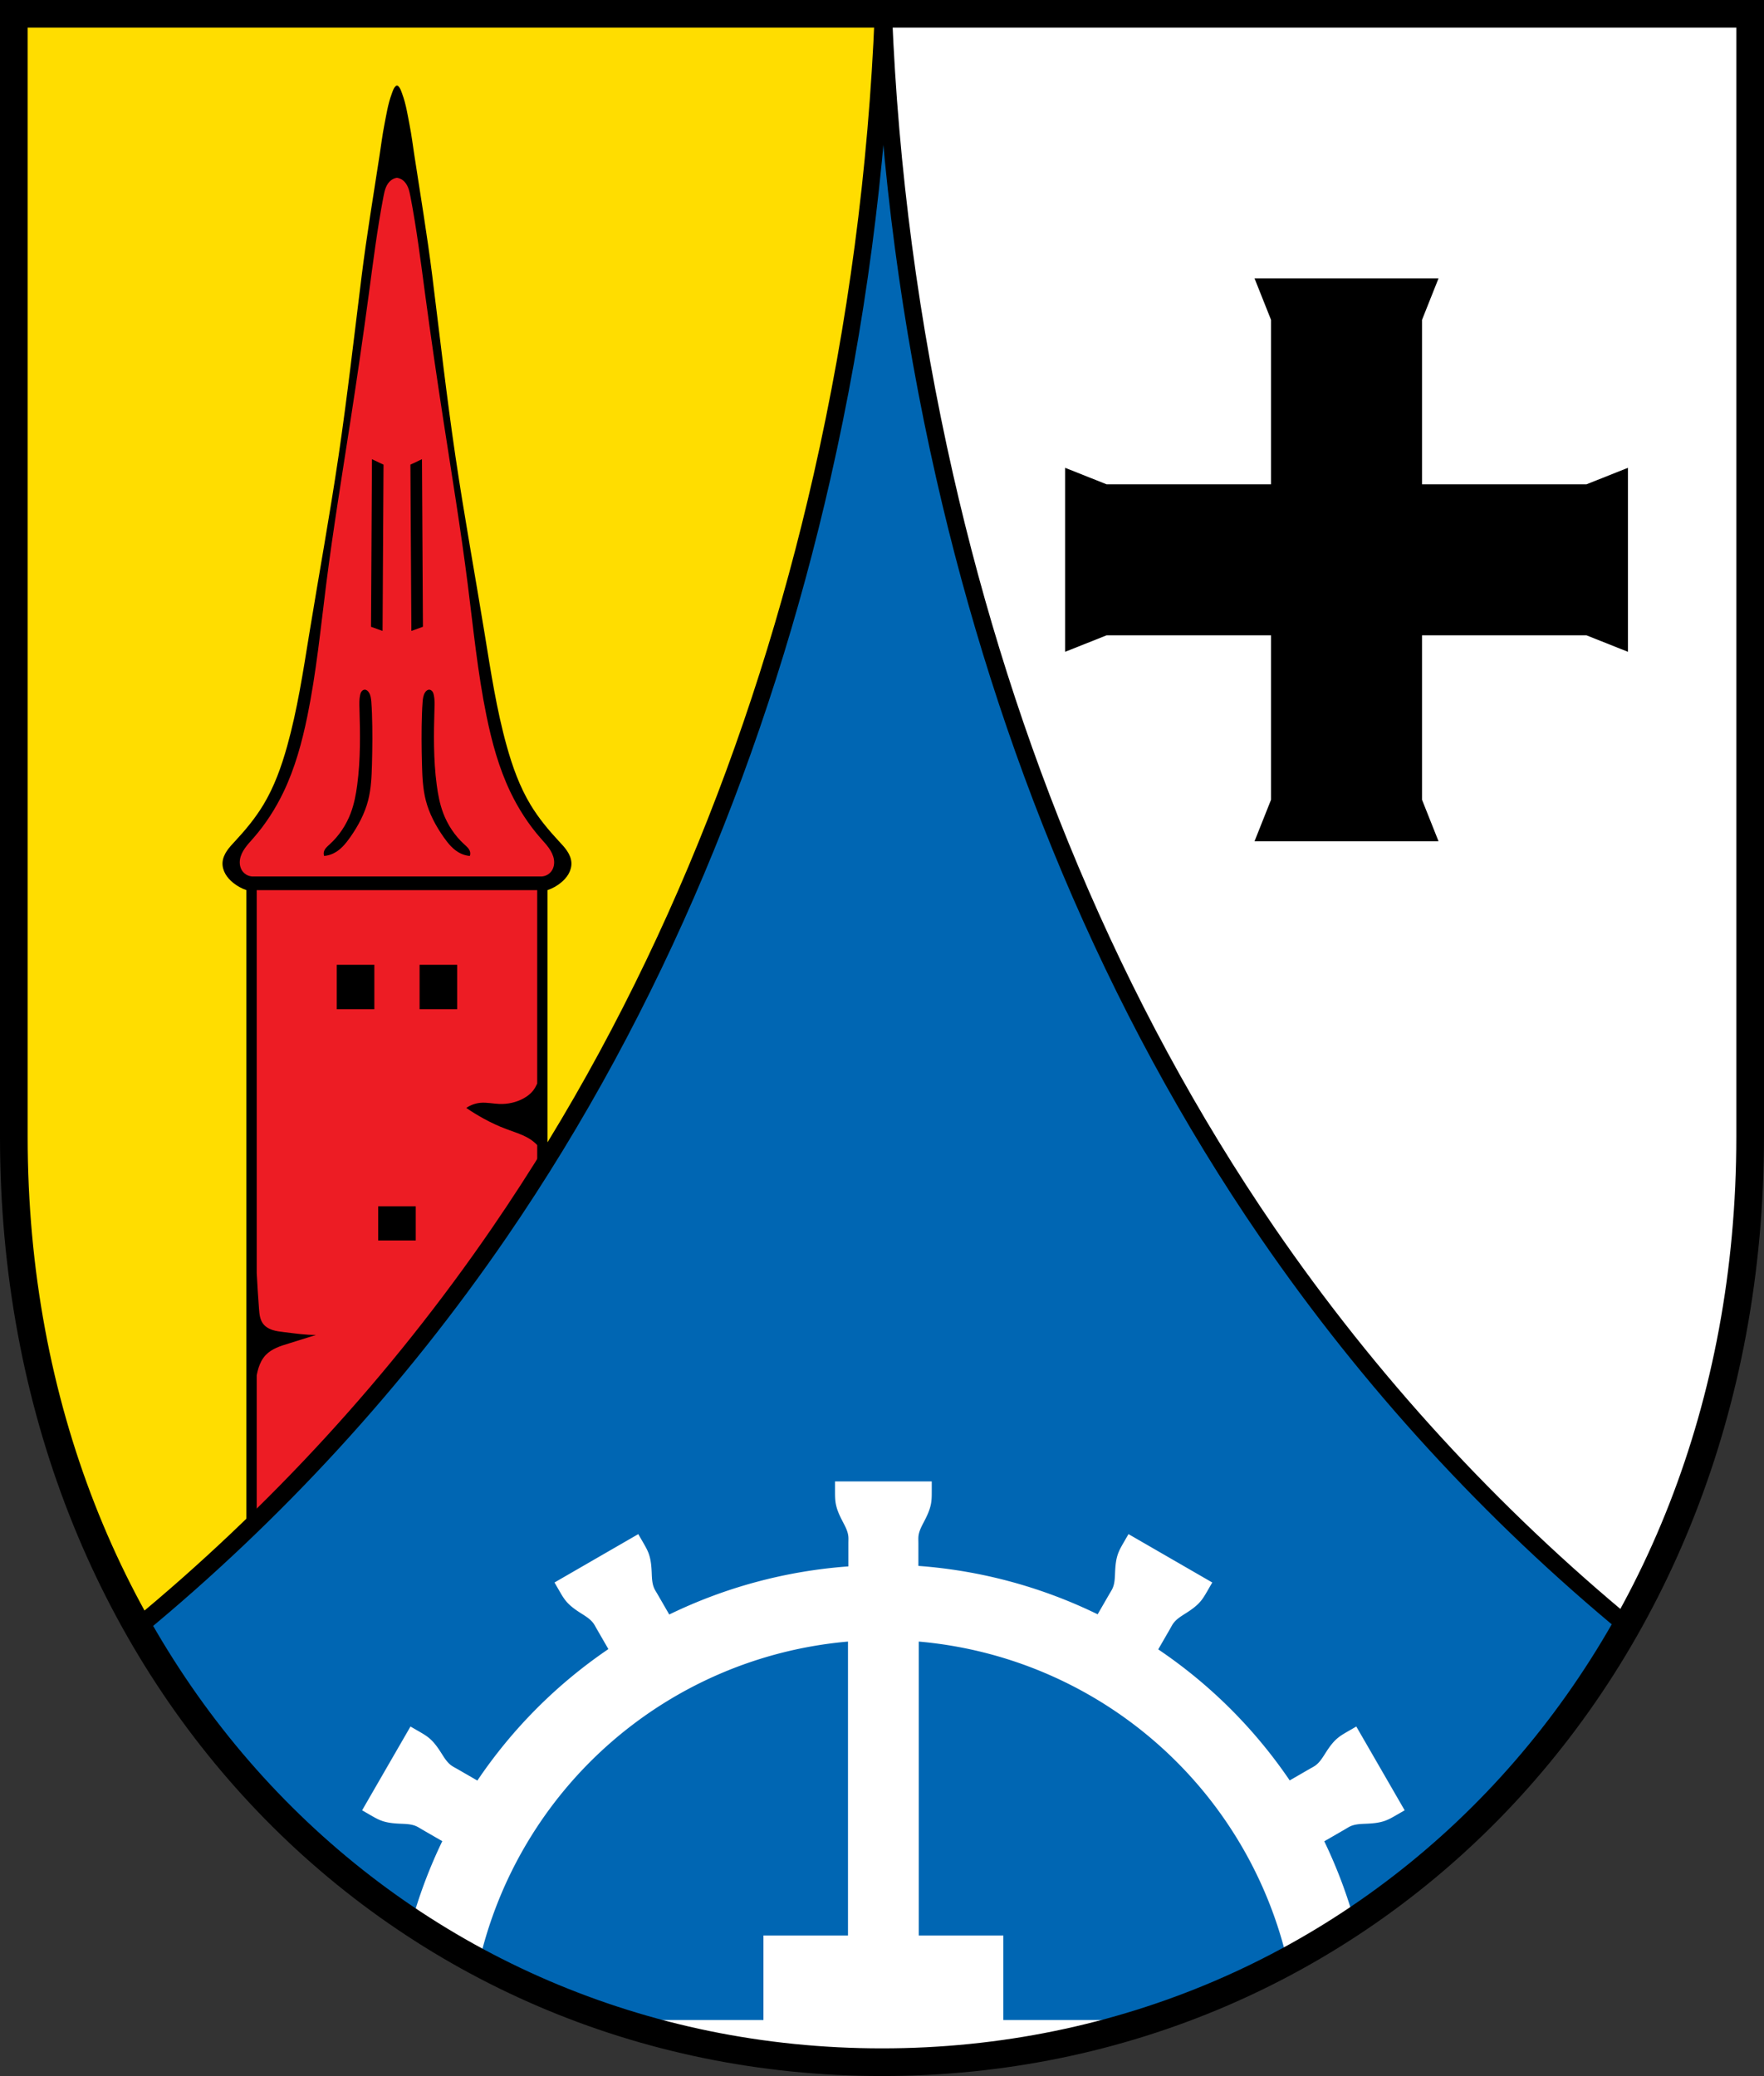 <?xml version="1.0" encoding="UTF-8" standalone="no"?>
<!-- Created with Inkscape (http://www.inkscape.org/) -->

<svg
   xmlns:dc="http://purl.org/dc/elements/1.1/"
   xmlns:cc="http://creativecommons.org/ns#"
   xmlns:rdf="http://www.w3.org/1999/02/22-rdf-syntax-ns#"
   xmlns:svg="http://www.w3.org/2000/svg"
   xmlns="http://www.w3.org/2000/svg"
   xmlns:sodipodi="http://sodipodi.sourceforge.net/DTD/sodipodi-0.dtd"
   xmlns:inkscape="http://www.inkscape.org/namespaces/inkscape"
   width="134.959mm"
   height="158.823mm"
   viewBox="0 0 134.959 158.823"
   version="1.1"
   id="svg865"
   inkscape:version="0.92.5 (2060ec1f9f, 2020-04-08)"
   sodipodi:docname="DEU Waldbreitbach COA.svg">
  <rect x="0" y="0" width="134.959" height="158.823" fill="#333333" stroke="none"/>
  <defs
     id="defs859">
    <inkscape:path-effect
       effect="spiro"
       id="path-effect3149"
       is_visible="true" />
    <inkscape:path-effect
       effect="spiro"
       id="path-effect3043"
       is_visible="true" />
    <inkscape:path-effect
       effect="spiro"
       id="path-effect3039"
       is_visible="true" />
    <inkscape:path-effect
       effect="spiro"
       id="path-effect3007"
       is_visible="true" />
    <inkscape:path-effect
       effect="spiro"
       id="path-effect2973"
       is_visible="true" />
    <inkscape:path-effect
       effect="spiro"
       id="path-effect2968"
       is_visible="true" />
    <inkscape:path-effect
       effect="spiro"
       id="path-effect2834"
       is_visible="true" />
    <inkscape:path-effect
       effect="spiro"
       id="path-effect1194"
       is_visible="true" />
    <inkscape:path-effect
       effect="spiro"
       id="path-effect1110"
       is_visible="true" />
    <inkscape:path-effect
       effect="spiro"
       id="path-effect3644"
       is_visible="true" />
    <inkscape:path-effect
       effect="spiro"
       id="path-effect3636"
       is_visible="true" />
    <inkscape:path-effect
       effect="spiro"
       id="path-effect3544"
       is_visible="true" />
    <inkscape:path-effect
       effect="spiro"
       id="path-effect3466"
       is_visible="true" />
    <inkscape:path-effect
       effect="spiro"
       id="path-effect3544-2"
       is_visible="true" />
    <inkscape:path-effect
       effect="spiro"
       id="path-effect3644-8"
       is_visible="true" />
    <inkscape:path-effect
       effect="spiro"
       id="path-effect3644-3"
       is_visible="true" />
    <inkscape:path-effect
       effect="spiro"
       id="path-effect3636-0"
       is_visible="true" />
    <inkscape:path-effect
       effect="spiro"
       id="path-effect1727-0-1"
       is_visible="true" />
    <inkscape:path-effect
       effect="spiro"
       id="path-effect1731-8-3"
       is_visible="true" />
    <inkscape:path-effect
       effect="spiro"
       id="path-effect1727-3"
       is_visible="true" />
    <inkscape:path-effect
       effect="spiro"
       id="path-effect1731-7"
       is_visible="true" />
    <inkscape:path-effect
       effect="spiro"
       id="path-effect841-8"
       is_visible="true" />
    <inkscape:path-effect
       effect="skeletal"
       id="path-effect6414"
       is_visible="true"
       lpeversion="1"
       pattern="m 26507.414,27761.564 c 0,-13.157 10.678,-23.835 23.835,-23.835 13.157,0 23.835,10.678 23.835,23.835 0,13.157 -10.678,23.835 -23.835,23.835 -13.157,0 -23.835,-10.678 -23.835,-23.835 z"
       copytype="single_stretched"
       prop_scale="0.08"
       scale_y_rel="false"
       spacing="0"
       normal_offset="0"
       tang_offset="0"
       prop_units="false"
       vertical_pattern="false"
       hide_knot="false"
       fuse_tolerance="0" />
    <inkscape:path-effect
       effect="spiro"
       id="path-effect1110-8"
       is_visible="true" />
    <inkscape:path-effect
       effect="spiro"
       id="path-effect1194-3"
       is_visible="true" />
    <inkscape:path-effect
       effect="spiro"
       id="path-effect2834-9"
       is_visible="true" />
    <inkscape:path-effect
       effect="spiro"
       id="path-effect3007-2"
       is_visible="true" />
    <inkscape:path-effect
       effect="spiro"
       id="path-effect3149-0"
       is_visible="true" />
  </defs>
  <sodipodi:namedview
     id="base"
     pagecolor="#ffffff"
     bordercolor="#666666"
     borderopacity="1.0"
     inkscape:pageopacity="0.0"
     inkscape:pageshadow="2"
     inkscape:zoom="1.321061"
     inkscape:cx="255.04"
     inkscape:cy="300.13755"
     inkscape:document-units="mm"
     inkscape:current-layer="layer1"
     showgrid="false"
     inkscape:window-width="1920"
     inkscape:window-height="1046"
     inkscape:window-x="-11"
     inkscape:window-y="-11"
     inkscape:window-maximized="1"
     fit-margin-top="0"
     fit-margin-left="0"
     fit-margin-right="0"
     fit-margin-bottom="0"
     inkscape:snap-global="false"
     inkscape:snap-midpoints="true"
     inkscape:snap-smooth-nodes="true"
     inkscape:object-paths="false" />
  <g
     inkscape:label="Ebene 1"
     inkscape:groupmode="layer"
     id="layer1"
     transform="translate(-4.649,170.107)">
    <path
       style="opacity:1;fill:#0066b3;fill-opacity:1;fill-rule:evenodd;stroke:none;stroke-width:2.117;stroke-linecap:round;stroke-linejoin:miter;stroke-miterlimit:4;stroke-dasharray:none;stroke-opacity:1;paint-order:fill markers stroke"
       d="m 5.707,-169.049 v 85.912 c 0,41.282 29.623,70.794 66.421,70.794 36.797,0 66.421,-29.511 66.421,-70.794 V -169.049 Z"
       id="rect953-7-6"
       inkscape:connector-curvature="0"
       sodipodi:nodetypes="cssscc" />
    <path
       inkscape:connector-curvature="0"
       style="fill:#ffffff;fill-opacity:1;stroke:none;stroke-width:1.323;stroke-linecap:round;stroke-linejoin:round;stroke-miterlimit:4;stroke-dasharray:none;stroke-opacity:1"
       d="m 138.549,-169.049 v 85.913 c 0,14.057 -3.437,26.746 -9.42,37.373 -10.566,-8.702 -19.908,-18.89 -27.654,-30.176 -11.919,-17.366 -19.996,-37.229 -24.663,-57.768 -2.637,-11.604 -4.207,-23.451 -4.684,-35.341 z"
       id="path1108-4-9-4" />
    <flowRoot
       xml:space="preserve"
       id="flowRoot2783"
       style="font-style:normal;font-weight:normal;font-size:26.667px;line-height:1.25;font-family:sans-serif;letter-spacing:0px;word-spacing:0px;fill:#000000;fill-opacity:1;stroke:none"><flowRegion
         id="flowRegion2785"><rect
           id="rect2787"
           width="4.055"
           height="56.766"
           x="1812.468"
           y="-35.759" /></flowRegion><flowPara
         id="flowPara2789" /></flowRoot>    <path
       style="fill:none;stroke:#000000;stroke-width:5;stroke-linecap:round;stroke-linejoin:round;stroke-miterlimit:4;stroke-dasharray:none;stroke-opacity:1"
       d="M 255.039 4 C 256.843 48.94 262.779 93.714 272.744 137.572 C 290.383 215.201 320.91 290.273 365.957 355.908 C 395.233 398.565 430.54 437.072 470.477 469.961 C 493.089 429.797 506.08 381.836 506.08 328.709 L 506.08 4 L 255.039 4 z "
       transform="matrix(0.265,0,0,0.265,4.649,-170.107)"
       id="path1108" />
    <path
       inkscape:connector-curvature="0"
       style="fill:#ffdd00;fill-opacity:1;stroke:none;stroke-width:1.323;stroke-linecap:round;stroke-linejoin:round;stroke-miterlimit:4;stroke-dasharray:none;stroke-opacity:1"
       d="m 5.707,-169.049 v 85.913 c 0,14.057 3.437,26.746 9.42,37.373 10.566,-8.702 19.908,-18.89 27.654,-30.176 11.919,-17.366 19.996,-37.229 24.663,-57.768 2.637,-11.604 4.207,-23.451 4.684,-35.341 z"
       id="path1108-4-9" />
    <path
       inkscape:connector-curvature="0"
       style="opacity:1;fill:#000000;fill-opacity:1;fill-rule:evenodd;stroke:none;stroke-width:0.065;stroke-linecap:round;stroke-linejoin:round;stroke-miterlimit:4;stroke-dasharray:none;stroke-dashoffset:0;stroke-opacity:1;paint-order:normal"
       d="m 100.63,-148.81 1.262,3.173 v 12.581 H 89.311 l -3.173,-1.262 v 3.563 6.951 3.563 l 3.173,-1.262 h 12.581 v 12.581 l -1.262,3.173 h 3.563 6.951 3.563 l -1.262,-3.173 v -12.581 h 12.581 l 3.173,1.262 v -3.563 -6.951 -3.563 l -3.173,1.262 h -12.581 v -12.581 l 1.262,-3.173 h -3.563 -6.951 z"
       id="rect2722-4" />
    <path
       style="opacity:1;fill:#000000;fill-opacity:1;fill-rule:evenodd;stroke:none;stroke-width:0.246;stroke-linecap:round;stroke-linejoin:round;stroke-miterlimit:4;stroke-dasharray:none;stroke-dashoffset:0;stroke-opacity:1;paint-order:normal"
       d="M 114.605 24.705 C 114.495 24.705 114.376 24.745 114.293 24.816 C 113.618 25.402 113.369 26.357 113.059 27.195 C 111.996 30.063 111.542 33.124 110.953 36.125 C 110.392 38.982 110.036 41.876 109.596 44.754 C 107.821 56.356 105.877 67.934 104.422 79.582 C 102.246 96.994 100.284 114.436 97.717 131.795 C 95.182 148.929 92.06 165.97 89.273 183.064 C 87.503 193.925 85.86 204.837 82.896 215.434 C 81.246 221.335 79.168 227.169 75.992 232.41 C 73.709 236.177 70.886 239.591 67.887 242.816 C 67.049 243.717 66.194 244.61 65.508 245.631 C 64.822 246.652 64.308 247.822 64.242 249.051 C 64.182 250.185 64.511 251.322 65.074 252.309 C 65.638 253.295 66.429 254.139 67.312 254.854 C 68.45 255.774 69.749 256.494 71.133 256.971 L 71.133 441.881 C 98.293 415.795 122.813 386.958 144.123 355.908 C 148.944 348.884 153.588 341.746 158.078 334.514 L 158.078 256.971 C 159.463 256.494 160.762 255.775 161.9 254.854 C 162.784 254.139 163.575 253.295 164.139 252.309 C 164.702 251.322 165.031 250.185 164.971 249.051 C 164.905 247.822 164.391 246.652 163.705 245.631 C 163.019 244.61 162.164 243.717 161.326 242.816 C 158.327 239.591 155.504 236.177 153.221 232.41 C 150.044 227.169 147.965 221.335 146.314 215.434 C 143.351 204.837 141.71 193.925 139.939 183.064 C 137.153 165.97 134.03 148.929 131.496 131.795 C 128.929 114.436 126.967 96.994 124.791 79.582 C 123.336 67.934 121.392 56.356 119.617 44.754 C 119.177 41.876 118.819 38.982 118.258 36.125 C 117.669 33.124 117.217 30.063 116.154 27.195 C 115.844 26.357 115.595 25.401 114.92 24.816 C 114.836 24.744 114.716 24.705 114.605 24.705 z "
       transform="matrix(0.265,0,0,0.265,4.649,-170.107)"
       id="rect2828-3" />
    <path
       style="opacity:1;fill:#ed1c24;fill-opacity:1;fill-rule:evenodd;stroke:none;stroke-width:0.246;stroke-linecap:round;stroke-linejoin:round;stroke-miterlimit:4;stroke-dasharray:none;stroke-dashoffset:0;stroke-opacity:1;paint-order:normal"
       d="m 114.605,51.322 c -0.581,0.086 -1.138,0.312 -1.613,0.654 -0.735,0.529 -1.25,1.314 -1.59,2.148 -0.34,0.834 -0.517,1.724 -0.688,2.607 -1.809,9.387 -2.99,18.88 -4.26,28.354 -1.611,12.024 -3.366,24.029 -5.215,36.02 -2.436,15.802 -5.037,31.583 -7.051,47.443 -1.62,12.759 -2.864,25.587 -5.447,38.189 -1.541,7.517 -3.572,14.986 -6.891,21.916 -2.309,4.82 -5.236,9.36 -8.773,13.383 -0.798,0.907 -1.627,1.789 -2.324,2.773 -0.697,0.985 -1.264,2.087 -1.461,3.273 -0.191,1.15 -0.012,2.388 0.66,3.346 0.358,0.511 0.848,0.933 1.41,1.211 0.562,0.278 1.195,0.414 1.822,0.391 h 41.42 41.422 c 0.628,0.023 1.262,-0.112 1.824,-0.391 0.562,-0.278 1.048,-0.7 1.406,-1.211 0.67,-0.958 0.853,-2.196 0.662,-3.346 -0.197,-1.187 -0.764,-2.289 -1.461,-3.273 -0.697,-0.985 -1.529,-1.867 -2.326,-2.773 -3.538,-4.023 -6.463,-8.562 -8.771,-13.383 -3.319,-6.93 -5.352,-14.399 -6.893,-21.916 -2.583,-12.603 -3.825,-25.43 -5.445,-38.189 -2.014,-15.861 -4.614,-31.641 -7.051,-47.443 -1.849,-11.991 -3.604,-23.995 -5.215,-36.02 -1.269,-9.474 -2.451,-18.966 -4.26,-28.354 -0.17,-0.884 -0.348,-1.773 -0.688,-2.607 -0.34,-0.834 -0.853,-1.62 -1.588,-2.148 -0.475,-0.342 -1.036,-0.568 -1.617,-0.654 z m -7.217,81.244 3.338,1.576 -0.279,48.004 -3.336,-1.205 z m 14.436,0 0.277,48.375 -3.336,1.205 -0.279,-48.004 z m -16.566,66.537 c 0.246,-0.015 0.493,0.073 0.697,0.211 0.204,0.138 0.369,0.327 0.508,0.531 0.544,0.804 0.663,1.812 0.74,2.779 0.091,1.141 0.145,2.286 0.186,3.43 0.173,4.847 0.128,9.7 0,14.549 -0.093,3.517 -0.233,7.066 -1.111,10.473 -0.992,3.847 -2.901,7.408 -5.189,10.656 -1.298,1.842 -2.79,3.651 -4.818,4.633 -0.841,0.407 -1.757,0.661 -2.688,0.742 -0.134,-0.352 -0.167,-0.742 -0.094,-1.111 0.092,-0.463 0.346,-0.881 0.652,-1.24 0.306,-0.359 0.666,-0.667 1.016,-0.984 2.728,-2.476 4.825,-5.632 6.117,-9.082 0.969,-2.588 1.489,-5.323 1.854,-8.062 0.98,-7.36 0.867,-14.818 0.648,-22.24 -0.036,-1.24 -0.074,-2.494 0.186,-3.707 0.077,-0.358 0.183,-0.719 0.393,-1.02 0.105,-0.15 0.234,-0.284 0.389,-0.383 0.154,-0.099 0.333,-0.162 0.516,-0.174 z m 18.697,0 c 0.183,0.011 0.361,0.075 0.516,0.174 0.154,0.099 0.284,0.232 0.389,0.383 0.21,0.3 0.316,0.661 0.393,1.02 0.26,1.213 0.223,2.467 0.186,3.707 -0.218,7.422 -0.331,14.88 0.648,22.24 0.365,2.739 0.885,5.474 1.854,8.062 1.292,3.45 3.389,6.606 6.117,9.082 0.35,0.317 0.709,0.625 1.016,0.984 0.307,0.359 0.56,0.777 0.652,1.24 0.074,0.37 0.04,0.759 -0.094,1.111 -0.931,-0.082 -1.846,-0.335 -2.688,-0.742 -2.028,-0.982 -3.521,-2.791 -4.818,-4.633 -2.288,-3.248 -4.198,-6.809 -5.189,-10.656 -0.878,-3.407 -1.018,-6.956 -1.111,-10.473 -0.128,-4.849 -0.173,-9.701 0,-14.549 0.041,-1.144 0.095,-2.289 0.186,-3.43 0.077,-0.967 0.197,-1.976 0.74,-2.779 0.138,-0.204 0.303,-0.393 0.508,-0.531 0.204,-0.138 0.451,-0.226 0.697,-0.211 z M 74.117,256.971 v 110.508 c 0.184,3.453 0.397,6.904 0.658,10.352 0.057,0.746 0.116,1.494 0.277,2.225 0.162,0.73 0.43,1.448 0.873,2.051 0.668,0.908 1.692,1.502 2.764,1.852 1.071,0.35 2.201,0.477 3.32,0.613 3.061,0.372 6.124,0.822 9.207,0.822 -2.625,0.839 -5.257,1.662 -7.893,2.467 -1.186,0.362 -2.376,0.722 -3.508,1.229 -1.132,0.506 -2.21,1.166 -3.068,2.061 -1.008,1.05 -1.679,2.387 -2.115,3.775 -0.22,0.699 -0.383,1.412 -0.516,2.133 V 439 c 25.975,-25.323 49.478,-53.182 70.006,-83.092 3.762,-5.481 7.412,-11.034 10.973,-16.643 v -8.684 c -0.739,-0.799 -1.613,-1.468 -2.555,-2.016 -2,-1.163 -4.247,-1.817 -6.412,-2.631 -2.205,-0.829 -4.343,-1.832 -6.412,-2.959 -1.75,-0.954 -3.451,-1.998 -5.096,-3.125 1.213,-0.835 2.643,-1.349 4.109,-1.479 1.807,-0.159 3.613,0.256 5.426,0.328 2.448,0.098 4.929,-0.449 7.068,-1.645 0.992,-0.554 1.917,-1.252 2.631,-2.137 0.513,-0.635 0.892,-1.359 1.24,-2.1 V 256.971 Z m 23.109,21.557 h 10.852 v 12.824 H 97.227 Z m 23.908,0 h 10.852 v 12.824 h -10.852 z m -11.953,69.719 h 10.85 v 9.863 h -10.85 z"
       transform="matrix(0.265,0,0,0.265,4.649,-170.107)"
       id="rect2938"
       inkscape:connector-curvature="0"
       sodipodi:nodetypes="cccccccccccccccccccccccccccccccccccccccccccccccccccccccccccccccccccccccccccccccscccccccccccccccscccccccccccccccccccccccccccc" />
    <path
       style="fill:none;stroke:#000000;stroke-width:5;stroke-linecap:round;stroke-linejoin:round;stroke-miterlimit:4;stroke-dasharray:none;stroke-opacity:1"
       d="M 4 4 L 4 328.709 C 4 381.836 16.991 429.797 39.604 469.961 C 79.54 437.072 114.847 398.565 144.123 355.908 C 189.171 290.273 219.697 215.201 237.336 137.572 C 247.301 93.714 253.235 48.94 255.039 4 L 4 4 z "
       id="path1108-4"
       transform="matrix(0.265,0,0,0.265,4.649,-170.107)" />
    <path
       style="opacity:1;fill:#ffffff;fill-opacity:1;fill-rule:evenodd;stroke:none;stroke-width:1.002;stroke-linecap:round;stroke-linejoin:round;stroke-miterlimit:4;stroke-dasharray:none;stroke-dashoffset:0;stroke-opacity:1;paint-order:normal"
       d="M 241.076 427.666 C 241.075 428.646 241.075 429.626 241.076 430.605 C 241.077 431.711 241.08 432.821 241.26 433.912 C 241.571 435.794 242.399 437.549 243.281 439.24 C 244.027 440.669 244.837 442.134 244.936 443.742 C 244.971 444.323 244.936 444.906 244.936 445.488 L 244.936 452.203 A 141.684 141.684 0 0 0 193.217 466.094 L 189.844 460.25 C 189.553 459.746 189.23 459.259 188.971 458.738 C 188.252 457.296 188.221 455.622 188.152 454.012 C 188.071 452.106 187.912 450.172 187.24 448.387 C 186.851 447.352 186.298 446.389 185.746 445.432 C 185.257 444.583 184.766 443.733 184.275 442.885 L 172.182 449.867 L 160.09 456.85 C 160.579 457.699 161.068 458.546 161.559 459.395 C 162.112 460.351 162.67 461.314 163.371 462.168 C 164.581 463.643 166.177 464.748 167.787 465.771 C 169.147 466.636 170.579 467.5 171.469 468.844 C 171.79 469.329 172.051 469.851 172.342 470.355 L 175.645 476.074 A 141.684 141.684 0 0 0 137.816 514.033 L 132.014 510.684 C 131.51 510.393 130.987 510.132 130.502 509.811 C 129.158 508.921 128.294 507.487 127.43 506.127 C 126.406 504.517 125.301 502.923 123.826 501.713 C 122.972 501.012 122.011 500.454 121.055 499.9 C 120.207 499.41 119.357 498.919 118.508 498.43 L 111.525 510.523 L 104.545 522.617 C 105.393 523.108 106.241 523.597 107.09 524.086 C 108.048 524.638 109.012 525.191 110.047 525.58 C 111.832 526.252 113.766 526.413 115.672 526.494 C 117.282 526.563 118.954 526.596 120.396 527.314 C 120.917 527.574 121.404 527.896 121.908 528.188 L 127.691 531.525 A 141.684 141.684 0 0 0 118.67 555.582 C 124.974 559.771 131.477 563.657 138.156 567.242 A 119.989 119.989 0 0 1 244.82 473.904 L 244.82 558.75 L 220.41 558.75 L 220.41 583.16 L 174.752 583.16 C 199.941 591.716 226.935 596.275 255.039 596.275 C 283.143 596.275 310.139 591.716 335.328 583.16 L 289.67 583.16 L 289.67 558.75 L 265.26 558.75 L 265.26 473.904 A 119.989 119.989 0 0 1 371.922 567.242 C 378.575 563.671 385.055 559.803 391.336 555.633 A 141.684 141.684 0 0 0 382.328 531.561 L 388.172 528.188 C 388.676 527.897 389.163 527.574 389.684 527.314 C 391.126 526.596 392.798 526.563 394.408 526.494 C 396.314 526.413 398.248 526.252 400.033 525.58 C 401.068 525.191 402.032 524.638 402.99 524.086 C 403.839 523.597 404.687 523.108 405.535 522.617 L 398.555 510.523 L 391.572 498.43 C 390.723 498.919 389.874 499.41 389.025 499.9 C 388.069 500.454 387.108 501.012 386.254 501.713 C 384.779 502.923 383.674 504.517 382.65 506.127 C 381.786 507.487 380.922 508.921 379.578 509.811 C 379.093 510.132 378.57 510.393 378.066 510.684 L 372.348 513.986 A 141.684 141.684 0 0 0 334.389 476.158 L 337.738 470.355 C 338.029 469.851 338.29 469.329 338.611 468.844 C 339.501 467.5 340.933 466.636 342.293 465.771 C 343.903 464.748 345.499 463.643 346.709 462.168 C 347.41 461.314 347.968 460.351 348.521 459.395 C 349.012 458.546 349.501 457.699 349.99 456.85 L 337.898 449.867 L 325.805 442.885 C 325.314 443.733 324.823 444.583 324.334 445.432 C 323.782 446.389 323.229 447.352 322.84 448.387 C 322.168 450.172 322.009 452.106 321.928 454.012 C 321.859 455.622 321.828 457.296 321.109 458.738 C 320.85 459.259 320.527 459.746 320.236 460.25 L 316.898 466.033 A 141.684 141.684 0 0 0 265.146 452.062 L 265.146 445.488 C 265.146 444.906 265.111 444.323 265.146 443.742 C 265.245 442.134 266.053 440.669 266.799 439.24 C 267.681 437.549 268.509 435.794 268.82 433.912 C 269 432.821 269.003 431.711 269.004 430.605 C 269.005 429.626 269.005 428.646 269.004 427.666 L 255.041 427.666 L 241.076 427.666 z "
       transform="matrix(0.265,0,0,0.265,4.649,-170.107)"
       id="path3092" />
    <path
       style="opacity:1;fill:none;fill-opacity:1;fill-rule:evenodd;stroke:#000000;stroke-width:2.117;stroke-linecap:round;stroke-linejoin:miter;stroke-miterlimit:4;stroke-dasharray:none;stroke-opacity:1;paint-order:fill markers stroke"
       d="m 5.707,-169.049 v 85.912 c 0,41.282 29.623,70.794 66.421,70.794 36.797,0 66.421,-29.511 66.421,-70.794 V -169.049 Z"
       id="rect953-7"
       inkscape:connector-curvature="0"
       sodipodi:nodetypes="cssscc" />
  </g>
</svg>
